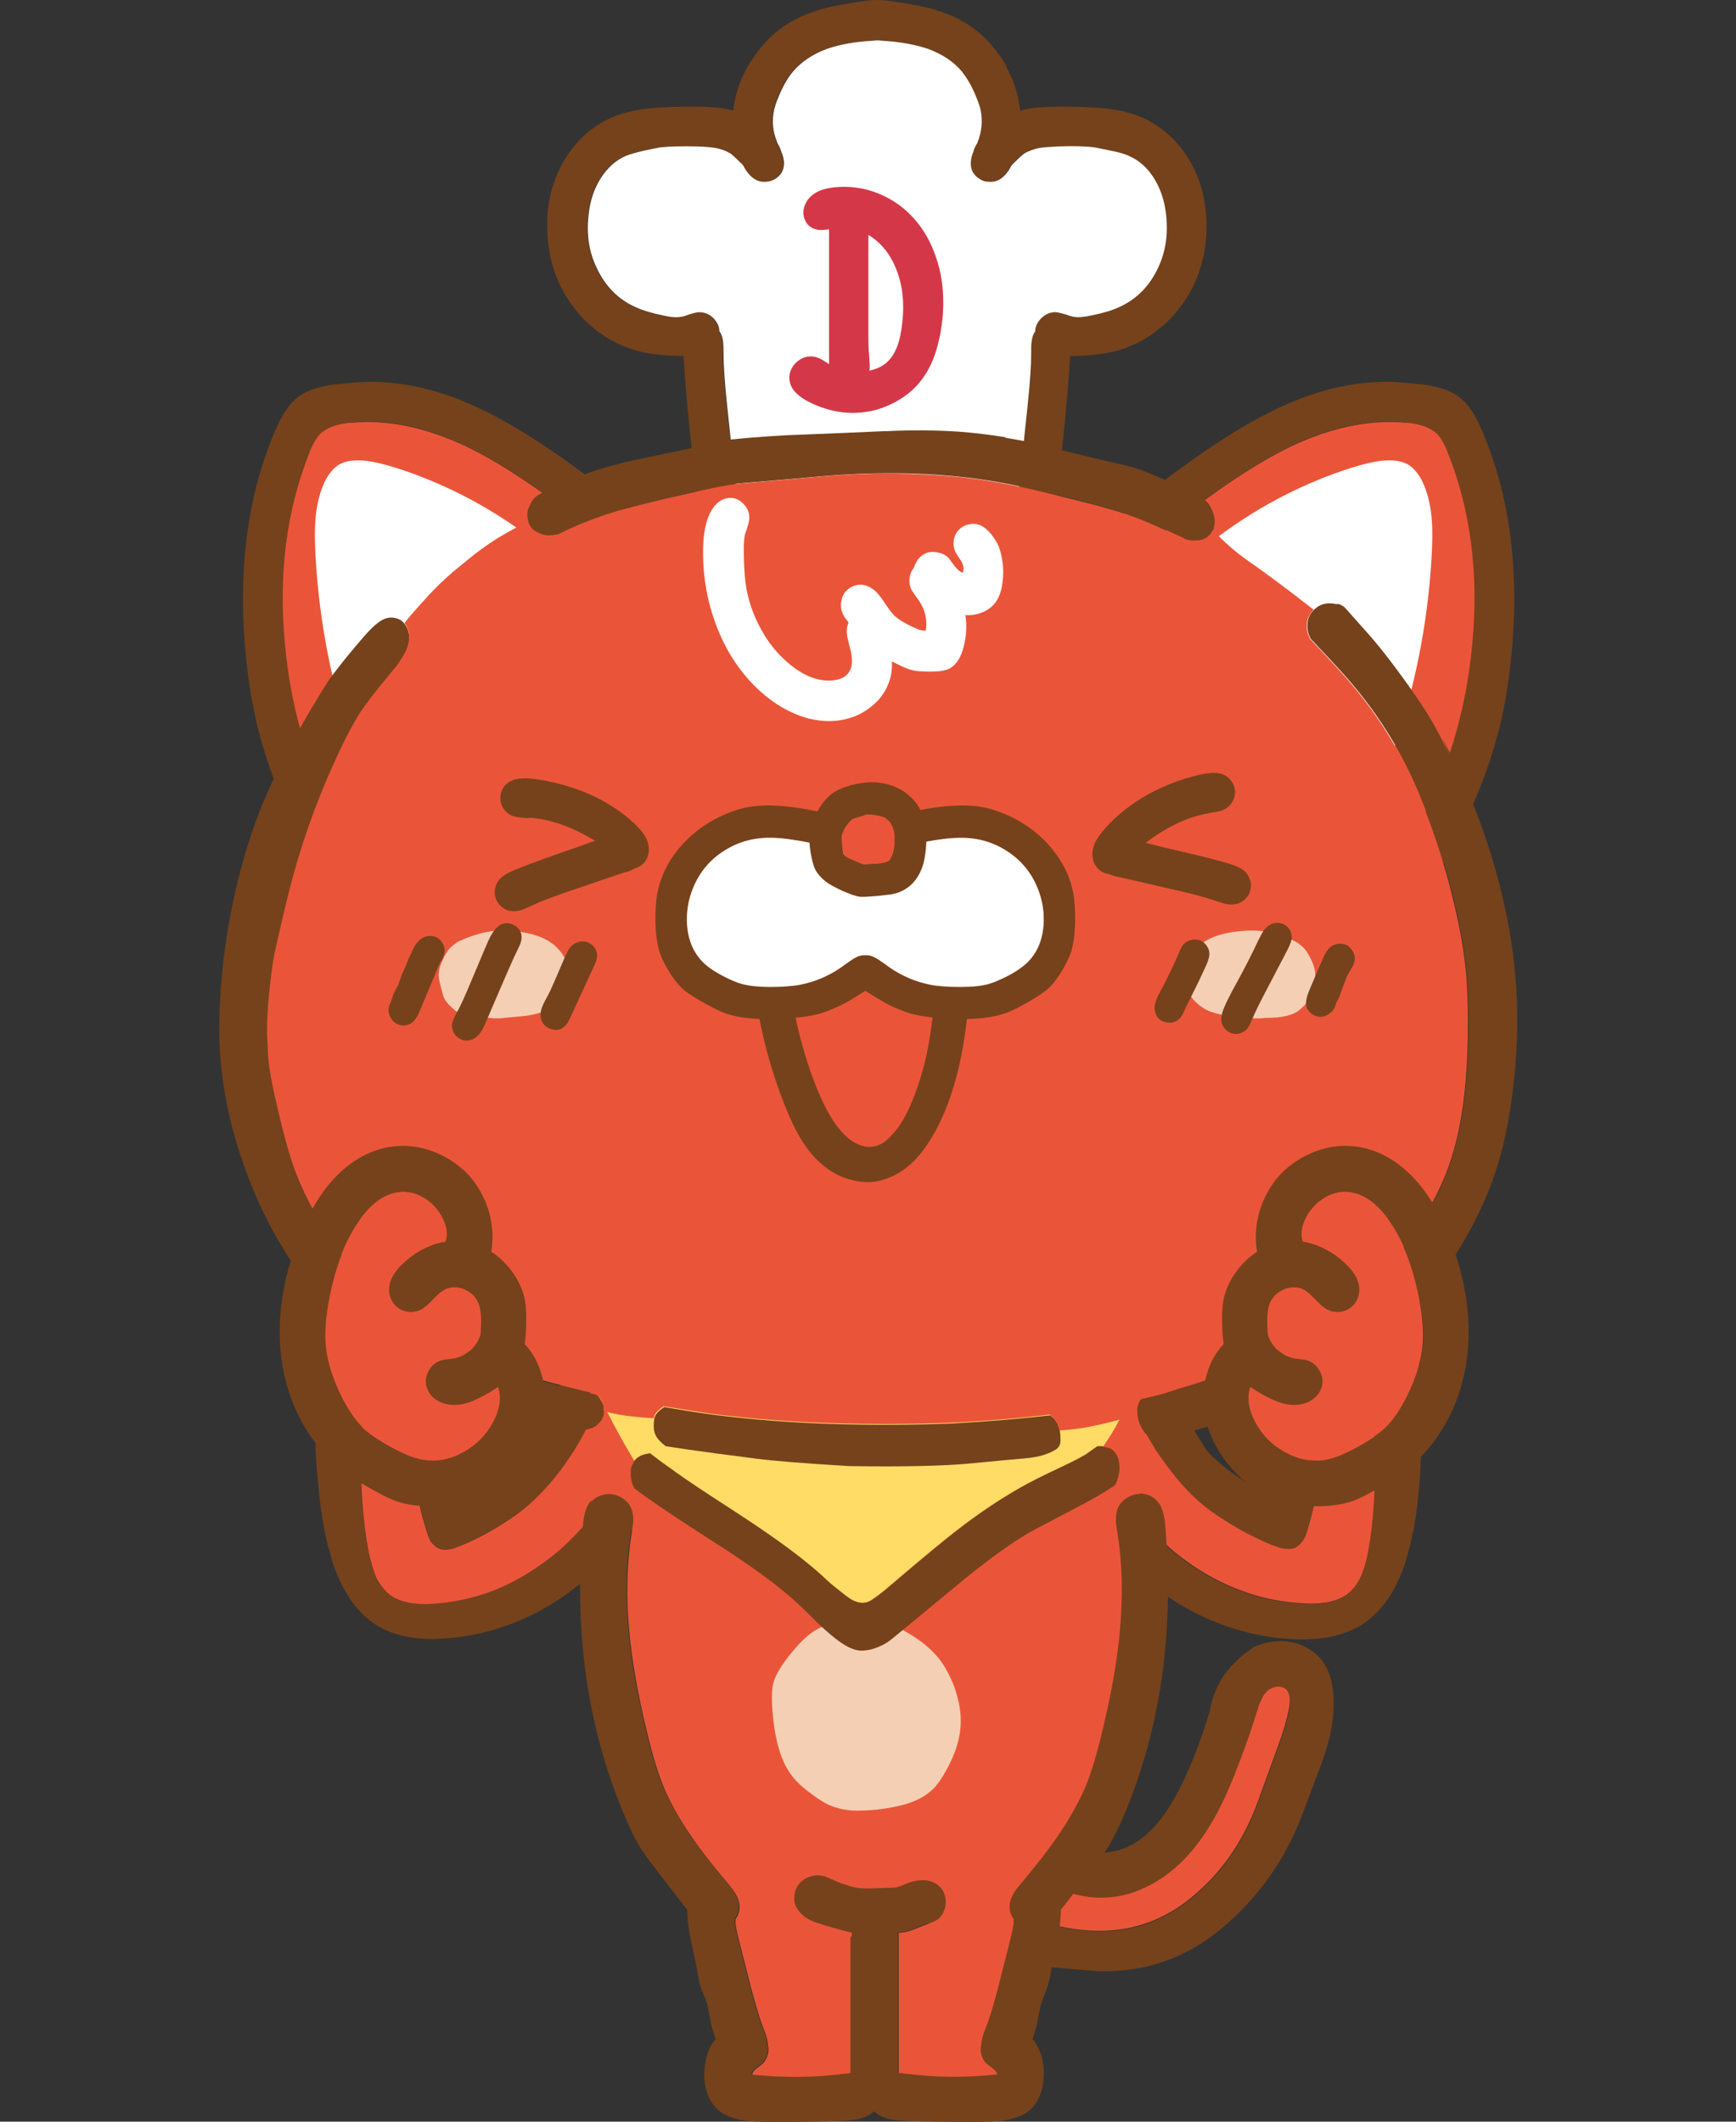 <?xml version="1.0" encoding="UTF-8"?><svg id="_レイヤー_2" xmlns="http://www.w3.org/2000/svg" viewBox="0 0 90 110"><rect x="0" y="0" width="90" height="110" fill="#333333" stroke="none"/><defs><style>.cls-1{fill:none;}.cls-1,.cls-2,.cls-3,.cls-4,.cls-5,.cls-6,.cls-7{stroke-width:0px;}.cls-2{fill:#76421b;}.cls-3{fill:#d43848;}.cls-4{fill:#fff;}.cls-5{fill:#fedc66;}.cls-6{fill:#ea5539;}.cls-7{fill:#f5cfb3;}</style></defs><g id="_レイヤー_1-2"><rect class="cls-1" width="90" height="110"/><g id="_0_Layer6_0_FILL_FL_FL_FL"><path class="cls-2" d="m50.38,93.56c.01.25.13.54.33.86-.17.02-.31,0-.43-.03-.22-.06-.46-.07-.71-.01-.24.06-.46.16-.67.3-.33.23-.63.6-.91,1.13-.36.67-.55,1.32-.55,1.95-.02.75.19,1.38.65,1.89.24.28.63.55,1.15.82.51.26,1.11.51,1.79.75.24.09.56.19.95.31.52.15,1.38.31,2.58.47.81.07,1.62.14,2.43.2,2.39.05,4.49-.68,6.29-2.18,1.84-1.52,3.2-3.39,4.1-5.6.05-.12.1-.25.15-.39l.79-2.1c.29-.72.48-1.32.59-1.79.15-.6.23-1.23.23-1.89-.01-.86-.18-1.53-.5-2.01-.26-.4-.63-.71-1.11-.92-.47-.2-.95-.27-1.45-.22-.38.04-.75.15-1.12.32-.1.08-.21.15-.32.23-.31.23-.59.49-.84.77-.58.66-.94,1.44-1.09,2.33-.54,1.77-1.13,3.23-1.77,4.39-.91,1.65-1.97,2.59-3.18,2.84-.47.1-.97.08-1.48-.04-.48-.11-.94-.31-1.38-.59-.68-.43-1.38-1.13-2.11-2.11-.18-.24-.32-.41-.42-.51-.17-.18-.34-.3-.53-.36-.17-.06-.36-.07-.55-.03-.19.03-.35.11-.5.24-.31.26-.44.59-.41.99m15.03-5.46c.09-.2.2-.35.33-.44.14-.09.27-.15.4-.18.13-.03.27-.01.43.04.3.14.39.51.27,1.11-.12.6-.3,1.21-.53,1.82l-1.06,2.92c-.79,2.2-2.05,3.95-3.76,5.26-1.87,1.4-4.06,1.82-6.58,1.25-.56-.11-1.12-.26-1.68-.47-.18-.06-.37-.12-.58-.19-1.01-.33-1.78-.63-2.28-.91-.26-.17-.41-.31-.47-.43-.09-.17-.09-.38,0-.6.07-.19.19-.37.36-.54.22-.19.45-.42.68-.67.15-.16.34-.39.56-.71.8.9,1.6,1.59,2.41,2.08,1.24.74,2.48,1.06,3.71.94.79-.08,1.55-.34,2.3-.78.69-.4,1.31-.94,1.87-1.6.49-.58.94-1.26,1.36-2.04.33-.62.66-1.37,1-2.25.38-.99.75-2.05,1.11-3.18.01-.04.02-.07.02-.09,0-.02.06-.14.15-.33Z"/><path class="cls-6" d="m65.74,87.65c-.13.09-.24.24-.33.44-.09.2-.14.31-.15.33,0,.02,0,.06-.02.09-.35,1.13-.72,2.19-1.11,3.18-.34.88-.67,1.63-1,2.25-.42.79-.87,1.47-1.36,2.04-.56.66-1.18,1.19-1.87,1.6-.75.44-1.52.71-2.3.78-1.23.12-2.47-.19-3.71-.94-.81-.48-1.61-1.18-2.41-2.08-.23.32-.41.55-.56.71-.23.25-.46.47-.68.67-.17.17-.3.35-.36.54-.09.23-.09.43,0,.6.06.12.21.26.47.43.51.28,1.27.58,2.28.91.21.07.4.13.58.19.56.21,1.12.36,1.68.47,2.52.57,4.71.15,6.58-1.25,1.72-1.31,2.97-3.06,3.76-5.26l1.06-2.92c.23-.62.41-1.23.53-1.82.12-.6.03-.96-.27-1.11-.16-.06-.3-.07-.43-.04-.13.03-.26.09-.4.18Z"/></g><g id="_0_Layer5_0_FILL_FL_FL_FL_FL_FL"><path class="cls-2" d="m66.77,71.55c-.18,0-.34.05-.5.16-.17.1-.31.25-.42.45-.2.37-.26.82-.18,1.37.03.2.14.63.33,1.28.33,1.13.38,2.08.16,2.85-.05,0-.09,0-.14,0-.11-.08-.23-.15-.35-.21-.99-.48-1.92-1.11-2.77-1.89-.21-.19-.38-.4-.52-.64-.67-1.05-1.29-2.17-1.86-3.37-.03-.04-.05-.07-.07-.09-.11-.28-.2-.62-.28-1.01-.12-.49-.2-.85-.24-1.08-.16-.62-.32-1.06-.5-1.32-.14-.22-.31-.36-.49-.45-.08-.04-.15-.07-.21-.07-.13-.05-.25-.05-.38,0-.2.04-.36.15-.48.33-.14.19-.23.41-.26.68,0,.02,0,.05-.01.08,0,.05,0,.11.01.18,0,0,0,.02,0,.04.01.29.09.67.23,1.13.24.78.43,1.36.57,1.74,0,.03.04.12.1.29.04.15.22.64.52,1.49.3.82.85,1.74,1.65,2.77.76.99,1.57,1.77,2.43,2.33.88.59,1.79,1.09,2.74,1.49.16.05.32.11.48.17.32.09.58.09.8.01.16-.08.3-.21.42-.39l.08-.15s.02-.05.04-.07c.01-.05.03-.09.05-.14l.19-.65s0-.01,0-.02c0,0,0-.01.01-.02,0-.02,0-.04.02-.05h0c.13-.52.22-.89.28-1.15.01-.1.03-.19.04-.28l.08-.46c0-.16,0-.31.01-.46.02-.41-.03-.92-.16-1.53-.19-.93-.29-1.46-.3-1.58-.04-.26-.06-.46-.07-.59-.05-.23-.11-.41-.19-.55-.1-.18-.22-.33-.39-.44-.02-.02-.03-.04-.02-.05-.04-.02-.08-.03-.1-.03-.13-.07-.26-.1-.38-.08m6.19-7.39c-.15-1.08-.35-2.02-.58-2.81-.23-.76-.54-1.18-.92-1.26-.04-.02-.08-.03-.13-.03-.02,0-.05,0-.07.01-.04,0-.08,0-.11.01-.25.02-.51.15-.77.39-.38.3-.64.68-.77,1.16-.13.38-.16.78-.09,1.21.04.23.14.57.28,1.03,0,.01.01.03.02.05.21.68.39,1.49.54,2.41.08.51.19,1.32.32,2.43.33,2.77.52,4.84.57,6.19.08,2.07-.03,3.91-.33,5.54-.1.48-.22.89-.36,1.22-.19.42-.45.74-.77.98-.46.31-1.09.46-1.89.45-1.31-.03-2.56-.28-3.75-.75-1.15-.45-2.22-1.07-3.2-1.88-1.81-1.49-3.43-3.65-4.84-6.49-.14-.29-.25-.49-.31-.6-.14-.23-.27-.39-.41-.49-.12-.1-.24-.17-.35-.2-.07-.04-.15-.05-.22-.05-.23-.02-.43.04-.59.2-.15.12-.25.3-.31.54-.04.14-.06.29-.05.45,0,.02-.01.05-.01.07,0,.06,0,.11.02.17.03.29.18.67.44,1.14,1.63,3,3.43,5.3,5.41,6.88,1.07.86,2.23,1.53,3.47,2.01,1.04.4,2.12.66,3.23.78.28.02.56.04.84.05,1.44.04,2.6-.24,3.49-.84.97-.67,1.69-1.76,2.17-3.27.07-.28.15-.57.23-.88.05-.25.11-.5.17-.75.14-.81.24-1.66.31-2.57.06-.89.08-1.82.08-2.78-.01-1.5-.16-3.81-.44-6.93-.13-1.3-.24-2.23-.31-2.78Z"/><path class="cls-6" d="m69.32,65.06c-.13.35-.26.7-.4,1.05-.15.39-.29.77-.42,1.14-.14.39-.27.78-.39,1.18-.14.42-.28.83-.42,1.23-.12.39-.24.78-.35,1.17-.06.27-.13.54-.21.81.03,0,.06.01.1.03,0,.02,0,.03.02.05.16.11.29.25.39.44.08.14.14.32.19.55.01.14.04.34.07.59.01.12.11.65.3,1.58.12.61.17,1.12.16,1.53,0,.14,0,.3-.01.46l-.08.46c-.01.09-.03.18-.04.28-.06.25-.16.63-.28,1.14h0s-.02.04-.02.06c-.01,0-.01.01-.01.02,0,0,0,.01,0,.02l-.19.65s-.04.09-.05.14c-.02.02-.03.05-.04.07l-.08.15c-.12.17-.26.3-.42.39-.22.08-.49.08-.8-.01-.16-.06-.32-.11-.48-.17-.95-.4-1.87-.9-2.74-1.49-.86-.56-1.67-1.33-2.43-2.33-.8-1.03-1.35-1.96-1.65-2.77-.31-.85-.48-1.35-.52-1.49-.07-.17-.1-.27-.1-.29-.14-.38-.33-.96-.57-1.74-.14-.46-.22-.84-.23-1.13-.02,0-.03,0-.04.03-.21.19-.4.42-.55.67-.19.29-.35.58-.5.89-.15.3-.28.62-.41.95-.06.13-.11.28-.15.44-.21.18-.41.37-.59.57-.13.11-.24.23-.34.35.12.03.23.09.35.2.13.1.27.26.41.49.06.11.17.31.31.6,1.41,2.83,3.03,5,4.84,6.49.98.8,2.05,1.43,3.2,1.88,1.19.47,2.44.72,3.75.75.8.01,1.43-.14,1.89-.45.32-.24.58-.56.77-.98.14-.33.26-.74.36-1.22.3-1.62.41-3.47.33-5.54-.05-1.36-.24-3.42-.57-6.19-.14-1.11-.24-1.92-.32-2.43-.15-.92-.33-1.72-.54-2.41-.04.08-.09.18-.13.28-.13.28-.25.57-.36.86Z"/></g><g id="_0_Layer5_1_FILL_FL"><path class="cls-2" d="m34.71,72.52c-.13.03-.25.1-.35.21-.15.11-.28.29-.41.52-.07.11-.18.32-.32.64-1.4,2.9-3,5.1-4.8,6.62-.96.8-2.01,1.44-3.14,1.91-1.16.46-2.36.71-3.63.75-.78,0-1.39-.14-1.82-.45-.31-.24-.57-.56-.76-.96-.13-.33-.26-.73-.36-1.2-.31-1.61-.45-3.44-.41-5.48.03-1.37.18-3.45.44-6.25.12-1.13.22-1.96.29-2.47.13-.94.3-1.76.49-2.47.01-.03.01-.05,0-.06.15-.46.24-.82.28-1.06.06-.44.02-.85-.11-1.23-.15-.48-.41-.86-.79-1.16-.26-.23-.51-.36-.74-.38-.03-.02-.07-.03-.11-.01-.02,0-.04,0-.05.01-.05-.01-.1,0-.15.03-.37.1-.67.53-.88,1.31-.21.82-.38,1.78-.51,2.88-.06.57-.14,1.51-.24,2.84-.21,3.14-.31,5.47-.29,6.97,0,.97.05,1.89.14,2.76.08.9.19,1.75.34,2.54.06.25.11.5.16.74.09.3.17.58.24.86.48,1.48,1.19,2.55,2.12,3.21.86.6,1.98.88,3.36.83.29-.02.57-.04.83-.06,1.07-.12,2.12-.38,3.13-.78,1.21-.47,2.34-1.14,3.39-2,1.98-1.61,3.79-3.95,5.43-7.03.25-.49.4-.88.44-1.19,0-.06.01-.11.02-.15,0-.03-.01-.06-.01-.08,0-.16-.02-.31-.07-.46-.05-.25-.15-.43-.31-.55-.16-.16-.36-.22-.59-.2-.07,0-.15.02-.22.05m-2.64-4.28c-.03-.27-.11-.5-.25-.69-.13-.17-.29-.28-.49-.32-.12-.04-.26-.03-.4.02-.05,0-.12.02-.19.06-.19.1-.35.26-.49.48-.18.28-.35.73-.49,1.37-.05.24-.13.61-.24,1.13-.08.4-.19.75-.3,1.04-.01.02-.02.05-.04.1-.57,1.22-1.17,2.38-1.82,3.46-.14.23-.31.45-.52.65-.83.8-1.73,1.44-2.7,1.92-.11.08-.23.15-.34.22-.04,0-.09,0-.14,0-.23-.76-.19-1.7.13-2.84.18-.67.29-1.11.3-1.31.07-.55.01-1.01-.19-1.39-.1-.18-.23-.33-.41-.43-.16-.12-.32-.17-.49-.16-.13-.01-.25.02-.36.09-.02,0-.05.02-.08.04,0,0-.02.02-.03.04-.16.11-.28.26-.38.45-.07.14-.13.33-.17.57-.02.13-.05.33-.08.6,0,.11-.09.65-.26,1.6-.11.61-.16,1.12-.14,1.52,0,.14.01.3.02.46l.08.47c.02.08.03.18.05.28.05.24.14.61.27,1.12h0s.03.03.03.05c0,.01,0,.02,0,.02.01.01.01.02,0,.02l.2.66s.04.1.06.15c0,.01.01.03.03.06l.07.15c.13.17.26.29.42.36.21.09.48.08.79-.01.15-.05.31-.11.46-.18.92-.4,1.81-.89,2.67-1.49.83-.58,1.63-1.38,2.4-2.39.78-1.06,1.32-2,1.62-2.84.3-.87.47-1.39.5-1.54.06-.17.1-.26.1-.28.15-.4.33-1.01.56-1.82.16-.47.24-.86.24-1.16v-.04c.01-.07.01-.13.01-.18,0-.04-.01-.08-.02-.1Z"/><path class="cls-6" d="m32.69,69.28c-.16-.25-.35-.48-.57-.68,0-.03-.01-.04-.03-.03,0,.3-.08.69-.24,1.16-.23.82-.42,1.42-.56,1.82,0,.02-.04.12-.1.28-.03.16-.2.67-.5,1.54-.3.83-.84,1.78-1.62,2.84-.77,1.01-1.57,1.81-2.4,2.39-.86.6-1.75,1.1-2.67,1.49-.15.06-.3.12-.46.18-.32.09-.58.1-.79.01-.15-.07-.29-.2-.42-.36l-.07-.15s-.03-.05-.03-.06c-.02-.05-.04-.1-.06-.15l-.2-.66s.01-.01,0-.02c0,0,0-.01,0-.02,0-.02,0-.03-.03-.04h0c-.13-.51-.22-.89-.27-1.13-.02-.11-.03-.2-.05-.28l-.08-.47c0-.16-.01-.32-.02-.46-.02-.4.03-.91.14-1.52.17-.95.26-1.48.26-1.6.04-.27.07-.47.08-.6.04-.24.09-.43.17-.57.09-.19.22-.34.38-.45.01-.02.02-.03.03-.04.03-.02.06-.04.08-.04-.08-.28-.15-.56-.22-.83-.11-.39-.23-.77-.35-1.16-.14-.41-.28-.82-.43-1.23-.12-.4-.26-.8-.4-1.19-.13-.38-.28-.77-.43-1.16-.13-.35-.26-.71-.4-1.06-.12-.29-.24-.58-.36-.87-.05-.1-.09-.19-.13-.27-.19.71-.36,1.53-.49,2.47-.07.51-.17,1.34-.29,2.47-.26,2.79-.41,4.87-.44,6.25-.04,2.05.1,3.88.41,5.48.11.47.23.87.36,1.2.2.4.45.72.76.96.44.3,1.05.45,1.82.45,1.26-.04,2.47-.29,3.63-.75,1.13-.47,2.17-1.11,3.14-1.91,1.79-1.52,3.39-3.72,4.8-6.62.14-.31.25-.52.32-.64.13-.23.26-.41.41-.52.11-.11.23-.18.35-.21-.11-.12-.23-.24-.36-.36-.19-.2-.38-.39-.58-.57-.04-.15-.09-.3-.15-.45-.12-.33-.26-.65-.41-.97-.16-.31-.34-.6-.52-.89Z"/></g><g id="_0_Layer4_0_FILL_FL_FL_FL_FL"><path class="cls-2" d="m57.81,78.82c0,.11.04.34.09.69.25,1.57.29,3.28.11,5.12-.14,1.49-.44,3.19-.9,5.09-.29,1.23-.59,2.22-.91,2.98-.35.81-.83,1.66-1.44,2.53-.44.65-1.04,1.42-1.79,2.31-.22.25-.36.45-.45.59-.14.24-.21.46-.22.68-.01.24.06.46.21.66v.19c-.01.19-.07.46-.16.82l-.63,2.49c-.22.82-.41,1.48-.59,1.98-.14.34-.22.58-.25.72-.03.11-.05.22-.05.32-.04.15-.04.3,0,.47.06.24.17.43.35.57.06.05.16.12.29.22.1.09.16.18.17.28-1.63.17-3.24.16-4.81-.05-.1-.01-.19-.02-.28-.02v-7.27c.24-.03.44-.07.6-.11.05-.01.31-.11.77-.3.35-.13.57-.23.66-.29.15-.11.25-.26.32-.44.08-.17.11-.34.09-.53-.02-.35-.16-.62-.41-.81-.2-.16-.46-.24-.76-.25-.28,0-.56.05-.83.16-.29.13-.49.2-.59.22l-1.41.05c-.22,0-.39,0-.49-.02-.19-.01-.4-.07-.65-.16-.22-.07-.44-.15-.67-.25-.31-.13-.48-.2-.51-.21-.24-.06-.47-.06-.71.02-.24.08-.44.21-.58.39-.15.18-.23.39-.24.64-.02.24.03.45.16.65.14.24.37.43.69.59.18.08.48.18.89.3.53.17.94.28,1.24.33v.21h-.07v7.08c-.09,0-.18.02-.27.03-1.58.21-3.18.23-4.82.05,0-.1.06-.19.17-.28.14-.1.24-.17.29-.22.18-.14.3-.33.35-.57.04-.17.04-.32,0-.47,0-.1-.02-.21-.05-.32-.03-.14-.11-.38-.25-.72-.18-.5-.38-1.16-.59-1.98l-.63-2.49c-.09-.36-.14-.64-.16-.82v-.19c.15-.2.22-.42.21-.66,0-.22-.08-.44-.22-.68-.08-.15-.23-.34-.45-.59-.75-.9-1.35-1.67-1.79-2.31-.6-.88-1.08-1.72-1.44-2.53-.32-.76-.62-1.75-.91-2.98-.46-1.9-.76-3.59-.9-5.09-.17-1.84-.14-3.55.11-5.12.06-.35.09-.58.09-.69,0-.26-.03-.48-.11-.66-.08-.19-.21-.35-.4-.48-.18-.13-.38-.21-.58-.24-.21-.03-.42,0-.63.08-.18.07-.34.18-.46.31-.01.02-.03.04-.04.06-.19.24-.31.65-.35,1.21-.24,2.69-.19,5.3.17,7.84.39,2.69,1.11,5.21,2.15,7.56.23.51.43.92.62,1.22.17.28.47.7.9,1.26l1.44,1.86c.04.06.08.11.13.16,0,.4.05.87.15,1.41.07.33.17.81.31,1.46.03.14.07.35.11.63.05.24.1.45.17.62.19.48.29.73.29.76l.17.84c.04.25.12.55.24.89,0,.03.02.06.03.09-.3.35-.49.83-.56,1.42-.06.53-.02.98.11,1.35.16.48.43.84.81,1.08.27.17.64.3,1.11.38.33.05.83.07,1.5.07,1.72,0,2.92-.02,3.59-.05.38-.02.68-.06.91-.11.31-.08.55-.21.74-.39.19.18.43.31.74.39.23.06.53.09.91.11.67.03,1.86.05,3.59.05.67,0,1.17-.02,1.5-.07.47-.08.84-.2,1.12-.38.38-.24.64-.6.8-1.08.13-.37.17-.82.13-1.35-.08-.59-.27-1.06-.57-1.42.01-.03.02-.07.03-.09.12-.34.2-.64.24-.89l.17-.84s.1-.28.29-.76c.06-.17.12-.37.17-.62.05-.28.09-.49.11-.63.14-.65.24-1.13.31-1.46.1-.54.15-1,.15-1.41.04-.05.08-.1.13-.16l1.44-1.86c.42-.56.72-.98.9-1.26.18-.3.39-.71.63-1.22,1.04-2.35,1.75-4.87,2.14-7.56.35-2.54.41-5.15.17-7.84-.04-.56-.16-.97-.35-1.21-.13-.17-.29-.29-.5-.38-.16-.06-.33-.1-.49-.09-.04,0-.09,0-.14.01-.21.03-.4.11-.58.24-.19.13-.32.29-.4.48-.08.18-.12.4-.11.66Z"/><path class="cls-6" d="m56.68,64c-.16-.33-.33-.69-.51-1.06-.3-.62-.74-1.09-1.32-1.41-.15-.08-.3-.18-.45-.28-.6-.4-1.24-.76-1.9-1.06-.21-.1-.42-.17-.64-.22-.55-.12-1.1-.22-1.66-.3-.19-.03-.38-.07-.56-.11-1.06-.3-2.14-.55-3.23-.76-.24-.04-.48-.07-.72-.08-.47-.03-.95-.05-1.42-.07-.45-.03-.88.04-1.29.2-.44.17-.89.36-1.32.55-.7.31-1.37.67-2.01,1.07-.76.48-1.56.75-2.39.8-.16.01-.31.05-.44.11-.37.18-.74.31-1.12.4-.12.03-.23.08-.34.14-.26.13-.54.25-.83.35-.04.02-.09.05-.14.08-.6.43-1.13.91-1.56,1.43-.1.13-.19.26-.27.4s-.16.26-.26.38c-.15.17-.25.34-.32.52-.13.33-.29.65-.47.95-.22.35-.35.72-.4,1.11-.05.31-.13.63-.25.95-.06.15-.09.31-.1.47-.15,1.49-.2,2.99-.14,4.48-.01,1.49-.02,2.96-.02,4.39.03.15.04.3.05.43.12-.13.27-.24.46-.31.21-.08.42-.11.63-.08.21.03.4.11.58.24.19.13.32.29.4.48.08.18.12.4.11.66,0,.11-.04.34-.09.69-.25,1.57-.29,3.28-.11,5.12.14,1.49.44,3.19.9,5.09.29,1.23.59,2.22.91,2.98.35.81.83,1.66,1.44,2.53.44.65,1.04,1.42,1.79,2.31.22.25.36.45.45.59.14.24.21.46.22.68.01.24-.06.46-.21.66v.19c.01.19.07.46.16.82l.63,2.49c.22.82.41,1.48.59,1.98.14.34.22.58.25.72.03.11.05.22.05.32.04.15.04.3,0,.47-.06.24-.17.43-.35.57-.06.05-.15.12-.29.22-.1.09-.16.18-.17.28,1.63.17,3.24.16,4.82-.05.09-.01.18-.02.27-.03v-7.08h.07v-.21c-.3-.06-.71-.17-1.24-.33-.41-.12-.71-.22-.89-.3-.32-.16-.55-.36-.69-.59-.13-.19-.18-.41-.16-.65.01-.24.09-.46.24-.64.15-.18.34-.31.58-.39.24-.08.47-.08.71-.02.03,0,.21.08.51.21.22.1.44.18.67.25.24.09.46.14.65.16.1.01.27.02.49.02l1.41-.05c.1-.02.3-.09.59-.22.28-.11.56-.16.83-.16.31,0,.56.09.76.25.25.19.39.47.41.81.01.19-.02.36-.09.53-.07.18-.18.33-.32.44-.08.06-.3.16-.66.29-.47.19-.72.29-.77.3-.16.05-.36.09-.6.11v7.27c.09,0,.18,0,.28.02,1.57.21,3.17.23,4.81.05,0-.1-.06-.19-.17-.28-.13-.1-.23-.17-.29-.22-.18-.14-.3-.33-.35-.57-.04-.17-.04-.32,0-.47,0-.1.02-.21.05-.32.03-.14.11-.38.25-.72.18-.5.38-1.16.59-1.98l.63-2.49c.09-.36.14-.64.16-.82v-.19c-.15-.2-.22-.42-.21-.66,0-.22.08-.44.22-.68.08-.15.23-.34.45-.59.75-.9,1.35-1.67,1.79-2.31.6-.88,1.08-1.72,1.44-2.53.32-.76.62-1.75.91-2.98.46-1.9.76-3.59.9-5.09.17-1.84.14-3.55-.11-5.12-.06-.35-.09-.58-.09-.69,0-.26.03-.48.11-.66.08-.19.21-.35.4-.48.18-.13.38-.21.58-.24.05,0,.09,0,.14-.01.11-1.05.12-2.11.05-3.18,0-.08-.01-.17-.03-.25-.15-.63-.2-1.3-.16-2.01.03-.43-.02-.79-.15-1.06-.02-.04-.03-.09-.04-.14-.03-.31-.06-.63-.07-.94-.02-.44-.13-.81-.32-1.08-.05-.07-.07-.15-.07-.23.02-.47-.05-.86-.21-1.17-.1-.01-.16-.06-.18-.15-.06-.11-.09-.23-.1-.35-.03-.51-.16-1-.36-1.45-.06-.14-.13-.28-.21-.42-.18-.34-.35-.67-.5-1Z"/></g><g id="_0_Layer3_0_FILL_FL_FL_FL"><path class="cls-7" d="m42.93,84.24c-.35.09-.71.28-1.05.56-.24.2-.52.49-.84.88-.52.63-.84,1.16-.95,1.58-.08.33-.1.82-.04,1.46.06.77.17,1.41.32,1.91.19.69.49,1.25.89,1.68.2.22.47.45.81.7.39.29.71.49.96.59.35.15.75.24,1.2.27.32.01.73,0,1.23-.05.65-.08,1.17-.18,1.58-.31.56-.18,1.01-.44,1.35-.77.23-.24.44-.55.65-.93.51-.9.77-1.76.77-2.6,0-.6-.14-1.24-.4-1.92-.2-.48-.42-.88-.65-1.19-.4-.54-.99-1.04-1.76-1.48-.49-.28-.91-.44-1.24-.49-.19-.03-.43-.03-.7-.02-.31.02-.54.03-.69.04-.32,0-.56.01-.72.01-.29,0-.52.03-.72.07Z"/></g><g id="_0_Layer2_0_FILL_FL_FL_FL_FL"><path class="cls-2" d="m57.21,74.99c-.05-.01-.11-.02-.17-.02-.05,0-.09,0-.14.01-.11.08-.22.15-.33.23-.08.06-.16.11-.25.18-.3.18-.67.37-1.09.57-.62.29-1.08.51-1.39.67-1.28.63-2.62,1.49-4.04,2.57-.76.58-1.98,1.59-3.68,3.04-.35.3-.65.54-.92.71-.38.25-.82.18-1.31-.21-.49-.38-.83-.66-1-.82-.71-.66-1.54-1.33-2.51-2.02-.62-.45-1.51-1.05-2.67-1.8-1.21-.79-2.1-1.38-2.68-1.79-.08-.06-.16-.12-.24-.18-.38-.26-.73-.52-1.06-.78-.02,0-.04,0-.06,0-.06,0-.1.02-.15.03-.25.05-.46.17-.62.35-.04.06-.07.11-.1.18,0,0,0,.01-.01.02-.06.11-.09.22-.09.33-.02.33.04.64.19.91.87.65,2.24,1.58,4.11,2.77,1.99,1.27,3.48,2.36,4.47,3.3.22.21.54.52.97.95.39.37.73.66,1.03.88.46.34.86.51,1.2.51.06,0,.16-.01.31-.03.15-.02.34-.07.57-.17.23-.09.46-.22.69-.41.23-.19,1.43-1.17,3.59-2.96,1.35-1.11,2.52-1.96,3.52-2.55.05-.03,1.01-.54,2.9-1.53.58-.31,1.1-.62,1.55-.92.05-.08.09-.16.11-.25.07-.18.11-.38.13-.58,0-.16-.01-.33-.05-.5-.01-.03-.02-.07-.02-.1-.05-.11-.11-.21-.18-.3-.08-.1-.18-.17-.3-.21-.09-.03-.19-.05-.28-.05Z"/><path class="cls-5" d="m50.04,65.4c-.24-.02-1.22-.12-2.93-.3l-2.45-.22c-1.69-.13-2.68-.19-2.97-.21-.67-.03-1.43-.05-2.27-.05-1.31,0-2.83.04-4.57.11l-5.28.22v.31c.02.31.05.61.09.92,0,.06,0,.11.01.18,0,.03.02.06.02.09-.11.32-.15.65-.13,1,.03.3.05.59.07.89.05.76.22,1.49.52,2.19.17.41.36.81.56,1.2.37.71.74,1.42,1.11,2.13.34.63.69,1.26,1.06,1.87.16-.19.36-.31.62-.35.04-.01.09-.02.15-.03.02,0,.04,0,.06,0,.33.26.68.52,1.06.78.08.06.16.11.24.18.58.41,1.47,1.01,2.68,1.79,1.16.75,2.05,1.35,2.67,1.8.97.69,1.81,1.36,2.51,2.02.17.17.51.44,1,.82.5.39.93.46,1.31.21.26-.17.57-.41.92-.71,1.7-1.45,2.92-2.47,3.68-3.04,1.41-1.08,2.76-1.93,4.04-2.57.31-.15.77-.38,1.39-.67.43-.2.79-.39,1.09-.57.09-.06.17-.12.25-.18.11-.08.22-.15.33-.23.05,0,.09-.01.14-.01.06,0,.11,0,.17.02.06-.08.11-.15.16-.23.33-.48.62-.99.86-1.52.22-.49.41-1,.58-1.51.24-.72.4-1.45.48-2.21.04-.39.06-.79.06-1.19,0-.17,0-.34-.02-.51.32.03.8-.62,1.44-1.93-1.34-.19-3.12-.31-5.35-.33-2.65-.03-4.44-.08-5.37-.16Z"/></g><g id="_0_Layer5_0_FILL"><path class="cls-2" d="m52.19,3.44c-.22-.37-.45-.7-.7-1-.33-.4-.68-.73-1.05-.99-.57-.42-1.28-.75-2.12-.99-.59-.16-1.37-.3-2.35-.43-.09-.01-.18-.02-.26-.02-.07,0-.15-.01-.23-.01-.15,0-.31.01-.49.03-.97.13-1.76.27-2.35.43-.84.24-1.55.57-2.12.99-.37.26-.72.59-1.05.99-.25.3-.48.63-.7,1-.42.72-.67,1.49-.75,2.3-.24-.07-.5-.12-.78-.15-.29-.03-.73-.06-1.31-.06-.96,0-1.69.03-2.19.08-.81.08-1.5.25-2.09.51-1.06.49-1.89,1.27-2.49,2.35-.54.98-.81,2.08-.79,3.3.01,1.48.41,2.79,1.2,3.93.4.59.89,1.09,1.46,1.51.59.44,1.22.75,1.9.95.56.16,1.25.26,2.08.29.15.01.29.01.43,0,.07,1.28.22,3.02.46,5.23.27,2.5.44,4.25.52,5.23.02.29.05.51.08.66.06.24.16.43.29.57.01.02.03.04.06.05,0,.02,0,.03.01.05v.1s.01.04.02.06c0,.01.01.03.02.05v.05s.02.03.03.04c0,.02.01.05.02.06.01.02.03.03.04.05,0,.02.02.04.03.05.01.02.03.04.04.06.01.01.02.03.03.05.02.02.04.04.06.05.01.02.03.04.05.05.02.02.05.03.07.05.03.02.06.03.09.05.03.02.07.04.1.05.05.01.09.03.14.04.02,0,.05.01.07.02.06,0,.12.01.18.01h15.22c.06,0,.11,0,.18-.01.03,0,.05-.01.07-.02.04-.01.09-.03.14-.04.03-.01.07-.03.1-.05.03-.02.07-.03.09-.05.03-.02.05-.03.07-.05.02-.02.04-.03.05-.05.02-.01.04-.03.06-.05,0-.02.02-.04.03-.05.01-.02.03-.04.04-.06.01-.01.02-.03.03-.05.01-.02.03-.03.04-.05,0-.02.01-.04.02-.06,0,0,.02-.02.03-.04v-.05s.01-.04.02-.05c0-.02.01-.04.02-.06v-.1s.01-.03.01-.05c.02-.02.04-.03.06-.05.13-.14.23-.33.29-.57.03-.15.06-.37.08-.66.08-.99.25-2.73.52-5.23.24-2.21.39-3.95.46-5.22.13,0,.27,0,.43-.01.83-.03,1.52-.13,2.08-.29.67-.2,1.31-.51,1.9-.95.57-.42,1.06-.93,1.46-1.51.79-1.14,1.19-2.46,1.2-3.93.01-1.21-.25-2.31-.79-3.3-.6-1.07-1.44-1.86-2.49-2.35-.58-.26-1.28-.43-2.09-.51-.5-.05-1.23-.08-2.19-.08-.58,0-1.02.03-1.31.06-.29.03-.55.08-.79.15-.08-.81-.33-1.58-.74-2.3m-4.12-.92c.78.28,1.39.69,1.84,1.24.26.32.49.73.7,1.24.13.31.21.55.24.71.12.56.07,1.11-.16,1.67,0,.01-.01.03-.02.06-.01.01-.02.03-.03.04-.08.13-.14.27-.17.4,0,.02-.02.05-.03.07-.08.23-.12.43-.1.59.02.32.17.56.46.74.13.08.28.13.44.14.16.02.31,0,.45-.05.29-.12.55-.39.77-.81l.04-.04c.29-.29.49-.47.59-.55.23-.14.51-.25.86-.31.22-.03.52-.06.93-.07.8-.02,1.43,0,1.88.05l.79.16c.44.1.76.19.96.27.56.24,1.01.65,1.37,1.24.31.52.51,1.11.58,1.78.13,1.03-.01,1.96-.41,2.79-.44.95-1.11,1.63-1.99,2.03-.36.17-.84.32-1.44.44-.42.1-.74.12-.98.07-.09-.01-.23-.06-.42-.13-.18-.05-.32-.09-.42-.1-.31-.02-.58.08-.81.31-.2.21-.31.43-.31.67,0,.01-.01.02-.02.03-.09.15-.15.33-.17.54-.01.12-.02.31-.02.58,0,.62-.06,1.54-.19,2.75l-.81,7.66c-.01.16-.02.3-.03.42-2.21,0-4.42,0-6.62.01-.22,0-.43,0-.65,0-2.21,0-4.42,0-6.63-.01,0-.12,0-.26-.02-.42l-.81-7.66c-.13-1.22-.19-2.13-.19-2.75,0-.27,0-.47-.02-.58-.02-.22-.08-.4-.17-.54-.01,0-.02-.02-.03-.03,0-.24-.11-.47-.3-.67-.24-.23-.51-.34-.81-.31-.1.02-.24.05-.42.1-.19.07-.33.11-.42.13-.24.05-.56.02-.98-.07-.6-.12-1.08-.27-1.44-.44-.88-.41-1.55-1.08-1.99-2.03-.4-.84-.53-1.77-.41-2.79.08-.67.27-1.26.58-1.78.35-.59.81-1,1.37-1.24.19-.09.51-.18.96-.27l.79-.16c.45-.06,1.08-.08,1.88-.05.4.02.71.04.93.07.34.06.63.17.86.31.1.08.3.26.59.55,0,.01.02.03.04.04.22.43.47.7.77.81.14.05.29.07.45.05.16,0,.31-.05.44-.14.29-.18.44-.42.46-.74.01-.17-.02-.37-.1-.59-.01-.02-.02-.05-.03-.07-.03-.13-.09-.26-.17-.4-.01-.02-.02-.04-.03-.05,0-.02-.01-.04-.02-.05-.22-.55-.27-1.11-.16-1.67.03-.16.11-.39.24-.71.21-.51.44-.92.7-1.24.44-.55,1.06-.96,1.84-1.24.65-.21,1.39-.35,2.22-.4.15-.01.27-.02.36-.03.09.01.21.02.36.03.83.05,1.57.18,2.22.4Z"/><path class="cls-4" d="m49.91,3.76c-.44-.55-1.06-.96-1.84-1.24-.65-.21-1.39-.35-2.22-.4-.15-.01-.27-.02-.36-.03-.1.01-.22.02-.36.03-.83.05-1.57.18-2.22.4-.78.28-1.39.69-1.84,1.24-.26.32-.49.73-.7,1.24-.13.31-.21.55-.24.71-.12.56-.07,1.11.16,1.67,0,.01.01.03.02.05,0,.01.02.03.03.05.08.14.13.27.17.4,0,.03.02.05.03.07.08.23.12.43.1.59-.02.32-.17.56-.46.74-.13.08-.28.13-.44.14-.16.02-.31,0-.45-.05-.3-.12-.56-.39-.77-.81-.02-.01-.03-.03-.04-.04-.29-.29-.49-.47-.59-.55-.23-.14-.51-.25-.86-.31-.22-.03-.52-.06-.93-.07-.8-.02-1.43,0-1.88.05l-.79.16c-.44.1-.76.19-.96.27-.56.24-1.01.65-1.37,1.24-.31.52-.51,1.11-.58,1.78-.13,1.03.01,1.96.41,2.79.44.95,1.11,1.63,1.99,2.03.36.17.84.32,1.44.44.42.1.74.12.98.07.09-.01.23-.06.42-.13.18-.05.32-.09.42-.1.31-.02.58.08.81.31.19.2.3.42.3.67,0,.01.02.02.03.03.09.15.15.33.17.54.01.12.02.31.02.58,0,.62.06,1.54.19,2.75l.81,7.66c.01.16.02.3.02.42,2.21,0,4.42,0,6.63.01.22,0,.43,0,.65,0,2.2,0,4.41,0,6.62-.01,0-.12.02-.26.03-.42l.81-7.66c.13-1.22.19-2.13.19-2.75,0-.27,0-.47.02-.58.02-.22.08-.4.17-.54,0,0,.01-.02.02-.03,0-.24.11-.46.31-.67.24-.23.51-.34.81-.31.1.02.24.05.42.1.19.07.33.11.42.13.24.05.56.02.98-.07.6-.12,1.08-.27,1.44-.44.88-.41,1.55-1.08,1.99-2.03.4-.84.53-1.77.41-2.79-.08-.67-.27-1.26-.58-1.78-.35-.59-.81-1-1.37-1.24-.19-.09-.51-.18-.96-.27l-.79-.16c-.45-.06-1.08-.08-1.88-.05-.4.02-.71.04-.93.07-.34.06-.63.17-.86.31-.1.08-.3.26-.59.55l-.04.04c-.22.43-.48.7-.77.81-.14.05-.29.07-.45.05-.16,0-.31-.05-.44-.14-.29-.18-.44-.42-.46-.74-.01-.17.02-.37.1-.59.01-.02.02-.05.03-.07.03-.13.08-.26.17-.4,0-.01.02-.03.03-.04,0-.03.01-.05.02-.06.22-.55.27-1.11.16-1.67-.03-.16-.11-.39-.24-.71-.21-.51-.44-.92-.7-1.24Z"/></g><g id="_0_Layer5_1_FILL"><path class="cls-3" d="m48.7,17.55c.14-.67.21-1.31.2-1.93,0-.81-.13-1.58-.38-2.3-.26-.76-.63-1.42-1.12-1.97-.51-.58-1.12-1.01-1.84-1.31-.74-.3-1.5-.41-2.28-.33-.69.06-1.17.3-1.44.7-.19.31-.24.61-.14.91.1.31.31.5.63.58.16.04.38.03.65-.01v6.99s-.09-.06-.15-.1c-.28-.19-.52-.29-.74-.3-.33-.02-.62.11-.88.38-.24.28-.33.58-.27.91.06.37.34.7.87,1,1.04.56,2.1.75,3.19.57.58-.1,1.12-.31,1.63-.62.53-.32.96-.73,1.28-1.21.35-.51.62-1.16.78-1.95m-2.15-3.4c.3.86.36,1.84.19,2.93-.13.88-.43,1.49-.91,1.82-.2.14-.45.24-.75.31,0-.01,0-.02.01-.03.02-.11.01-.36-.02-.75-.03-.23-.04-.59-.04-1.08v-5.18c.71.43,1.21,1.09,1.52,1.98Z"/></g><g id="_0_Layer4_0_FILL"><path class="cls-2" d="m73.64,19.93c-.61-.08-1.13-.12-1.54-.13-1.88-.04-3.82.41-5.83,1.36-1.44.67-3.15,1.72-5.13,3.17-.68.49-1.25.92-1.7,1.29-2.93,2.39-5.22,5.27-6.87,8.63-.3.6-.48,1.1-.53,1.5-.07.47-.02.98.14,1.53.12.4.32.89.6,1.45,1.4,2.71,3.27,5.05,5.61,7.02.46.39.88.69,1.25.91.26.15.78.37,1.54.68.63.26,1.56.68,2.79,1.26,1.23.58,2.16.99,2.78,1.25.74.3,1.36.48,1.84.53.53.06,1.05,0,1.56-.16.52-.17.98-.42,1.39-.76.34-.29.74-.75,1.19-1.41,2.75-3.9,4.49-7.66,5.22-11.28.14-.67.26-1.46.36-2.35.51-4.61.01-8.66-1.5-12.15-.34-.79-.72-1.35-1.14-1.67-.26-.2-.58-.36-.96-.47-.26-.08-.63-.16-1.08-.22m-6.26,3.01c1.94-.85,3.79-1.19,5.55-1.02.72.07,1.24.26,1.56.57.22.22.41.55.57.99,1.19,2.98,1.61,6.28,1.27,9.9-.28,3.09-1.08,5.99-2.41,8.7-.68,1.38-1.65,2.99-2.92,4.81-.27.38-.51.67-.71.87-.3.29-.61.46-.93.53-.25.05-.53.04-.84-.03-.22-.05-.49-.14-.82-.28-.82-.33-1.94-.82-3.35-1.46l-1.95-.88c-.94-.43-1.61-.78-2.02-1.03-.54-.35-1.09-.81-1.68-1.37-1.22-1.17-2.29-2.49-3.22-3.96-.43-.7-.78-1.35-1.04-1.97-.24-.58-.33-1.06-.27-1.42.03-.2.13-.47.29-.79,1.37-2.77,3.22-5.19,5.56-7.24.61-.54,1.44-1.19,2.49-1.96,1.88-1.37,3.5-2.35,4.87-2.95Z"/><path class="cls-6" d="m72.93,21.92c-1.76-.17-3.61.17-5.55,1.02-1.37.6-2.99,1.58-4.87,2.95-1.05.77-1.88,1.43-2.49,1.96-2.34,2.05-4.19,4.46-5.56,7.24-.17.33-.26.59-.29.79-.06.36.03.83.27,1.42.26.62.61,1.28,1.04,1.97.93,1.47,2.01,2.79,3.22,3.96.58.56,1.14,1.01,1.68,1.37.41.26,1.08.6,2.02,1.03l1.95.88c1.41.64,2.53,1.13,3.35,1.46.33.14.61.23.82.28.31.07.59.08.84.03.32-.07.63-.25.93-.53.2-.19.44-.48.71-.87,1.27-1.82,2.24-3.42,2.92-4.81,1.33-2.7,2.13-5.6,2.41-8.7.34-3.61-.08-6.91-1.27-9.9-.17-.44-.36-.78-.57-.99-.33-.31-.85-.5-1.56-.57Z"/></g><g id="_0_Layer4_1_FILL"><path class="cls-2" d="m17.46,19.93c.61-.08,1.13-.12,1.54-.13,1.88-.04,3.82.41,5.83,1.36,1.44.67,3.15,1.72,5.13,3.17.68.49,1.25.92,1.7,1.29,2.93,2.39,5.22,5.27,6.87,8.63.3.6.48,1.1.53,1.5.07.47.02.98-.14,1.53-.12.4-.32.89-.6,1.45-1.4,2.71-3.27,5.05-5.61,7.02-.46.39-.88.69-1.25.91-.26.15-.78.37-1.54.68-.63.26-1.56.68-2.79,1.26-1.23.58-2.16.99-2.78,1.25-.74.3-1.36.48-1.84.53-.53.06-1.05,0-1.56-.16-.52-.17-.98-.42-1.39-.76-.34-.29-.74-.75-1.19-1.41-2.75-3.9-4.49-7.66-5.22-11.28-.14-.67-.26-1.46-.36-2.35-.51-4.61-.01-8.66,1.5-12.15.34-.79.72-1.35,1.14-1.67.26-.2.58-.36.96-.47.26-.08.63-.16,1.08-.22m6.26,3.01c-1.94-.85-3.79-1.19-5.55-1.02-.72.07-1.24.26-1.56.57-.22.22-.41.55-.57.99-1.19,2.98-1.61,6.28-1.27,9.9.28,3.09,1.08,5.99,2.41,8.7.68,1.38,1.65,2.99,2.92,4.81.27.38.51.67.71.87.3.29.61.46.93.53.25.05.53.04.84-.03.22-.05.49-.14.82-.28.82-.33,1.94-.82,3.35-1.46l1.95-.88c.94-.43,1.61-.78,2.02-1.03.54-.35,1.09-.81,1.68-1.37,1.22-1.17,2.29-2.49,3.22-3.96.43-.7.78-1.35,1.04-1.97.24-.58.33-1.06.27-1.42-.03-.2-.13-.47-.29-.79-1.37-2.77-3.22-5.19-5.56-7.24-.61-.54-1.44-1.19-2.49-1.96-1.88-1.37-3.5-2.35-4.87-2.95Z"/><path class="cls-6" d="m18.17,21.92c1.76-.17,3.61.17,5.55,1.02,1.37.6,2.99,1.58,4.87,2.95,1.05.77,1.88,1.43,2.49,1.96,2.34,2.05,4.19,4.46,5.56,7.24.17.33.26.59.29.79.06.36-.03.83-.27,1.42-.26.62-.61,1.28-1.04,1.97-.93,1.47-2.01,2.79-3.22,3.96-.58.56-1.14,1.01-1.68,1.37-.41.26-1.08.6-2.02,1.03l-1.95.88c-1.41.64-2.53,1.13-3.35,1.46-.33.14-.61.23-.82.28-.31.07-.59.08-.84.03-.32-.07-.63-.25-.93-.53-.2-.19-.44-.48-.71-.87-1.27-1.82-2.24-3.42-2.92-4.81-1.33-2.7-2.13-5.6-2.41-8.7-.34-3.61.08-6.91,1.27-9.9.17-.44.36-.78.57-.99.33-.31.85-.5,1.56-.57Z"/></g><g id="_0_Layer4_2_FILL"><path class="cls-4" d="m73.09,24.14c-.42-.28-1.03-.34-1.82-.2-.43.08-.97.23-1.63.45-2.43.83-4.69,2.05-6.77,3.65-2.07,1.6-3.82,3.47-5.26,5.6-.32.47-.45.87-.4,1.18.03.22.2.5.5.82l5.51,5.97c.55.62,1.02,1.05,1.42,1.3.3.19.74.41,1.33.64.66.25,1.12.44,1.37.58.17.09.42.23.75.42.3.14.57.2.8.18.55-.05,1.05-.52,1.5-1.43,1.12-2.25,2-4.59,2.65-7.04.65-2.45,1.04-4.92,1.18-7.42.04-.74.05-1.36.01-1.86-.05-.67-.18-1.27-.39-1.79-.2-.49-.46-.84-.76-1.05Z"/></g><g id="_0_Layer4_3_FILL"><path class="cls-4" d="m17.49,24.14c.42-.28,1.03-.34,1.82-.2.43.08.97.23,1.63.45,2.43.83,4.69,2.05,6.77,3.65,2.07,1.6,3.82,3.47,5.26,5.6.32.47.45.87.4,1.18-.03.22-.2.5-.5.82l-5.51,5.97c-.55.62-1.02,1.05-1.42,1.3-.3.19-.74.41-1.33.64-.66.25-1.12.44-1.37.58-.17.09-.42.23-.75.42-.3.14-.57.2-.8.18-.55-.05-1.05-.52-1.5-1.43-1.12-2.25-2-4.59-2.65-7.04-.65-2.45-1.04-4.92-1.18-7.42-.04-.74-.05-1.36-.01-1.86.05-.67.18-1.27.39-1.79.2-.49.46-.84.76-1.05Z"/></g><g id="_0_Layer4_4_FILL"><path class="cls-2" d="m20.97,32.34s-.02-.03-.03-.04c-.08-.09-.17-.16-.27-.2-.26-.11-.53-.11-.79.01-.17.08-.37.23-.62.47-.2.2-.47.5-.79.89-.03.02-.05.05-.07.08-.58.68-1.04,1.28-1.4,1.78-1.13,1.79-2.11,3.56-2.93,5.31-.82,1.75-1.46,3.7-1.93,5.84-.47,2.13-.73,4.3-.77,6.49-.04,2.18.29,4.39,1,6.63.71,2.23,1.66,4.23,2.87,6,.17.25.35.5.54.75,1.04,1.31,2.23,2.45,3.58,3.4,1.82,1.29,3.78,2.33,5.88,3.1,1.15.42,2.32.79,3.51,1.08.31.07.61.14.92.21.17.01.34.01.51,0,.15,0,.3-.03.44-.08.13-.03.25-.1.34-.19.22-.18.34-.4.35-.66,0-.06,0-.13-.01-.19,0-.1-.03-.19-.07-.28-.08-.17-.19-.32-.31-.43-.96-.21-2.28-.55-3.97-1.02-1.79-.51-3.66-1.43-5.61-2.77-1.99-1.36-3.58-3.1-4.79-5.2-.54-.89-.96-1.78-1.28-2.67-.3-.81-.64-2.06-1.01-3.73-.17-.73-.27-1.32-.32-1.78-.02-.17-.03-.35-.04-.52,0-.16-.02-.38-.03-.67-.03-.44-.02-.89.01-1.37.03-.48.08-1.06.16-1.73.08-.68.17-1.25.28-1.72.39-1.74.67-2.93.86-3.58.63-2.31,1.47-4.55,2.51-6.73.32-.67.63-1.25.93-1.73.32-.49.8-1.13,1.45-1.91.02-.03.05-.06.07-.08.01-.02.03-.04.05-.06.15-.18.26-.31.33-.4.07-.09.2-.29.4-.6.19-.31.29-.62.3-.91,0-.3-.07-.56-.24-.78m12.94,41.24s-.01.01-.01.02c-.01.11-.02.22-.02.33,0,.27.08.51.27.72.1.11.22.22.35.32h.01c.76.12,1.52.23,2.29.33.14.02.28.04.42.06h.01c.47.06,1.13.14,2,.26.86.11,2.45.24,4.78.38,2.76.04,4.87,0,6.33-.14,1.45-.14,2.38-.23,2.79-.26.41-.04.74-.1.98-.18.24-.08.44-.17.62-.28.17-.11.25-.28.24-.51,0-.15-.01-.29-.03-.44-.06-.35-.23-.63-.5-.82-1.68.19-3.38.33-5.09.42-2.01.08-4.03.09-6.05.03-2.15-.06-4.28-.22-6.38-.49-.6-.08-1.44-.21-2.49-.39-.13.08-.24.17-.35.28-.09.1-.15.21-.17.34m35.39-42.24c-.17-.05-.35-.06-.54-.04-.25.03-.46.14-.63.31-.02.01-.04.03-.05.05-.17.18-.26.36-.29.55-.03.19-.03.36,0,.51.03.15.09.29.16.42.08.08.17.17.25.26.14.15.27.3.41.44.42.44.83.89,1.22,1.33,1.55,1.77,2.78,3.73,3.68,5.87.92,2.2,1.63,4.47,2.12,6.81.18.86.31,1.7.39,2.52.07.72.1,1.59.1,2.6.01,2.21-.15,4.09-.48,5.65-.15.65-.32,1.27-.52,1.86-.33.9-.74,1.75-1.24,2.54-.72,1.13-1.49,2.22-2.33,3.27-.56.6-1,1.03-1.31,1.3-.63.52-1.59,1.13-2.9,1.82-2.01,1.04-3.77,1.81-5.28,2.31-.22.07-.5.15-.83.25-.31.1-.61.19-.91.29h.01c-.39.1-.78.19-1.17.28-.01.03-.03.06-.05.09-.12.22-.17.46-.15.72,0,.01,0,.03,0,.04.02.15.06.3.11.43.06.14.13.27.21.39.24.33.58.48,1.01.45h.02c.19-.06.39-.12.58-.18.01,0,.03-.01.04-.02l.57-.16c1.22-.35,2.15-.65,2.81-.9.4-.17.84-.36,1.35-.59l1.64-.76h.01c2-.97,3.67-2.06,5.04-3.26.38-.37.75-.75,1.11-1.14,1.29-1.42,2.35-2.99,3.18-4.72.63-1.29,1.09-2.63,1.39-4.04.39-1.86.59-3.74.62-5.64.02-1.94-.16-3.84-.54-5.71-.16-.79-.35-1.56-.56-2.34-.67-2.39-1.59-4.69-2.77-6.89l.35.86c-.46-1.03-1.01-2.02-1.66-2.96-.99-1.43-1.83-2.53-2.52-3.31-.7-.78-1.09-1.23-1.2-1.35-.11-.12-.25-.2-.43-.24m-17.19-8.63c-.81-.13-1.62-.23-2.43-.29-1.21-.08-2.43-.09-3.66-.03-.13,0-.25,0-.36.01-1.27.06-2.53.11-3.79.16-1.38.04-2.77.14-4.16.28h-.01c-.2.05-.63.15-1.29.31-.23.05-1.17.25-2.82.59-1.15.23-2.09.47-2.82.72-.52.17-1.09.4-1.7.67-.4.17-.78.36-1.16.55-.01,0-.06.04-.14.1-.08.06-.14.13-.2.22-.06.08-.12.21-.2.39-.08.17-.08.4-.02.67,0,0,0,.01.01.02.06.24.21.42.43.54.07.03.17.08.3.13.13.04.27.06.43.04.15,0,.29-.03.43-.06.83-.42,1.66-.76,2.5-1.04.65-.22,1.66-.48,3.01-.8l1.5-.35h0c.67-.15,1.25-.27,1.73-.35.21-.03.42-.07.64-.09,1.23-.1,2.47-.21,3.71-.32,1.39-.13,2.68-.2,3.87-.2h.48c1.09,0,2.17.06,3.24.17,1.27.12,2.71.37,4.34.76l1.91.47c1.19.29,2.11.56,2.76.79.54.19,1.24.48,2.09.89.04.02.09.04.14.06.19.08.38.18.58.28.02,0,.05.01.07.02.15.04.31.06.47.04.14,0,.27-.02.4-.07.1-.03.2-.09.28-.17.08-.07.15-.16.19-.26,0,0,.02-.03.03-.07v-.02s.03-.14.05-.28c.02-.15,0-.33-.07-.54-.08-.22-.17-.4-.28-.54-.12-.15-.39-.32-.81-.51l-1.48-.71h-.01c-.75-.33-1.3-.55-1.64-.64-2.11-.49-3.41-.8-3.9-.94-.86-.24-1.74-.43-2.65-.57Z"/><path class="cls-6" d="m45.92,24.55c-1.19,0-2.48.07-3.87.2-1.24.11-2.48.22-3.71.32-.22.03-.43.06-.64.09-.48.08-1.06.21-1.73.36h0s-1.5.34-1.5.34c-1.36.32-2.36.59-3.01.8-.84.28-1.68.63-2.5,1.04-.14.03-.28.06-.43.06-.15.01-.3,0-.43-.04-.13-.05-.23-.09-.3-.13-.22-.12-.36-.3-.43-.54-.23.11-.46.23-.68.34-.3.16-.59.33-.89.51-.27.17-.54.35-.8.54-.28.2-.55.41-.81.63-.24.19-.47.39-.71.58-.22.19-.44.4-.66.6-.19.19-.38.38-.56.57-.31.34-.62.69-.93,1.04-.13.15-.25.29-.36.44.17.22.25.48.24.78-.01.29-.11.59-.3.91-.19.31-.33.51-.4.6-.08.08-.19.22-.33.4-.02.02-.04.04-.05.06-.03.03-.05.06-.07.08-.65.78-1.13,1.41-1.45,1.91-.3.48-.61,1.06-.93,1.73-1.04,2.18-1.88,4.42-2.51,6.73-.18.65-.47,1.84-.86,3.58-.11.47-.21,1.04-.28,1.72-.08.67-.13,1.25-.16,1.73-.03.47-.04.93-.01,1.37.01.29.02.51.03.67,0,.17.02.35.04.52.05.46.16,1.05.32,1.78.38,1.68.71,2.92,1.01,3.73.32.89.75,1.78,1.28,2.67,1.2,2.11,2.8,3.84,4.79,5.2,1.95,1.34,3.82,2.27,5.61,2.77,1.69.47,3.01.81,3.97,1.02.13.11.23.25.31.43.04.09.07.18.07.28,0,.06.01.13.01.19.03.01.07.02.11.03.46.12.92.2,1.4.25.37.04.73.07,1.08.09.02-.13.08-.25.17-.34.11-.11.23-.21.35-.28,1.06.17,1.89.3,2.49.39,2.11.27,4.23.43,6.38.49,2.02.06,4.04.05,6.05-.03,1.71-.08,3.41-.22,5.09-.42.27.19.44.47.5.82.09,0,.18-.01.28-.02.3-.02.59-.06.89-.1.54-.09,1.06-.21,1.58-.34.37-.1.74-.2,1.11-.31.05-.01.1-.03.16-.04-.02-.26.03-.5.15-.72.02-.03.04-.07.05-.09.39-.09.78-.18,1.17-.28h-.01c.3-.1.6-.19.91-.29.33-.1.61-.18.83-.25,1.51-.5,3.27-1.27,5.28-2.31,1.31-.7,2.27-1.3,2.9-1.82.31-.27.75-.71,1.31-1.3.83-1.05,1.61-2.14,2.33-3.27.5-.79.91-1.64,1.24-2.54.2-.58.38-1.2.52-1.86.33-1.56.49-3.44.48-5.65,0-1.01-.03-1.87-.1-2.6-.08-.82-.21-1.66-.39-2.52-.49-2.34-1.19-4.61-2.12-6.81-.9-2.14-2.13-4.1-3.68-5.87-.39-.44-.8-.89-1.22-1.33-.13-.14-.27-.29-.41-.44-.08-.09-.17-.18-.25-.26-.07-.13-.12-.27-.16-.42-.03-.15-.03-.32,0-.51.03-.19.13-.37.29-.55.01-.02.03-.04.05-.05-.05-.04-.1-.08-.15-.11-.51-.4-1.02-.79-1.54-1.18-.56-.42-1.13-.84-1.71-1.24-.67-.47-1.28-1-1.84-1.62-.01.04-.02.07-.03.07-.04.1-.1.19-.19.26-.08.08-.18.13-.28.17-.13.05-.26.07-.4.07-.16.01-.32,0-.47-.04-.03,0-.05-.01-.07-.02-.2-.1-.4-.2-.58-.28-.05-.02-.09-.04-.14-.06-.85-.4-1.54-.7-2.09-.89-.65-.24-1.57-.5-2.76-.79l-1.91-.47c-1.63-.39-3.07-.64-4.34-.76-1.07-.1-2.15-.16-3.24-.17h-.48Z"/></g><g id="_0_Layer3_0_FILL"><path class="cls-4" d="m43.6,31.24c-.02.19,0,.36.07.53.04.11.11.23.21.35.03.04.07.09.11.15,0,.02-.01.04-.02.06-.07.18-.09.4-.05.65.02.11.07.33.16.67.15.58.11,1.01-.13,1.28-.15.19-.4.3-.74.34-.72.08-1.46-.18-2.23-.8-.63-.51-1.15-1.14-1.55-1.89-.4-.73-.66-1.51-.78-2.35-.06-.51-.09-1.1-.09-1.77,0-.31.02-.56.06-.76.13-.34.2-.6.22-.78.03-.31-.08-.59-.32-.82-.25-.24-.52-.33-.82-.27-.43.08-.76.41-.99,1-.17.46-.26,1.04-.26,1.74-.01,1.38.23,2.69.72,3.95.51,1.31,1.25,2.41,2.22,3.3.74.67,1.53,1.13,2.35,1.38.97.28,1.87.24,2.69-.11.42-.19.79-.46,1.11-.8.31-.35.52-.75.63-1.19.06-.24.08-.51.07-.81.12.06.24.12.36.18.28.14.51.23.71.28.21.05.53.07.96.07.42,0,.74-.05.94-.15.36-.19.62-.58.76-1.18.13-.53.16-1.06.08-1.6.17.01.34,0,.51-.03.56-.12.96-.4,1.19-.86.08-.15.14-.34.19-.58.11-.62.09-1.22-.07-1.8-.04-.15-.09-.3-.16-.43s-.17-.29-.31-.48c-.19-.23-.38-.39-.56-.47-.18-.08-.38-.1-.58-.06-.22.04-.39.13-.53.27-.15.14-.24.32-.28.53-.03.21-.01.41.06.59.06.13.17.3.33.53.13.24.15.44.06.6-.13-.06-.26-.17-.4-.34-.21-.28-.32-.42-.33-.44-.15-.15-.34-.24-.56-.28-.22-.05-.43-.03-.63.05-.19.09-.35.23-.46.43-.06.1-.11.2-.14.31-.12.14-.19.31-.22.5-.03.21-.01.4.06.57.04.1.11.21.2.33.05.08.13.18.23.32.31.47.43.98.35,1.53-.13.03-.3,0-.51-.1-.53-.23-.9-.45-1.13-.67-.11-.11-.23-.26-.35-.44-.15-.22-.26-.38-.33-.48-.27-.38-.57-.59-.89-.66-.18-.03-.36-.02-.54.05-.17.07-.32.18-.44.32-.11.15-.18.32-.2.51Z"/></g><g id="_0_Layer2_0_FILL"><path class="cls-6" d="m48.05,54.62c.16-.79.3-1.74.41-2.86.13-1.36.22-2.73.27-4.11l-7.81.23c-.01.14-.06.34-.14.59,0,0,0,0,0,.01-.04.2-.05.49-.01.87.17,2.26.62,4.41,1.35,6.44.31.84.62,1.53.94,2.06.31.52.64.92,1,1.2.47.36.92.47,1.37.34.28-.07.55-.25.8-.54h0c.34-.35.65-.84.94-1.48.37-.82.66-1.74.89-2.76Z"/><path class="cls-2" d="m48.75,47.23c0,.14-.01.29-.02.43-.05,1.38-.14,2.74-.27,4.11-.11,1.12-.25,2.07-.41,2.86-.23,1.02-.52,1.94-.89,2.76-.29.64-.6,1.13-.94,1.47h0c-.26.3-.53.48-.8.55-.44.13-.9.01-1.37-.34-.36-.28-.69-.68-1-1.2-.32-.53-.63-1.22-.94-2.06-.73-2.04-1.18-4.18-1.35-6.44-.04-.38-.03-.66.01-.87,0,0,0,0,0-.01.08-.26.12-.46.14-.59,0,0,0-.02,0-.03,0-.15-.03-.29-.1-.43h0c-.07-.15-.16-.26-.29-.33h-.01c-.12-.08-.26-.11-.43-.1h0c-.16,0-.32.04-.47.11h.01c-.3.16-.51.45-.63.86h0c-.03.12-.05.25-.06.42-.01.19-.01.42,0,.69.13,2.87.72,5.63,1.78,8.28.26.65.52,1.19.77,1.61.32.55.68.99,1.07,1.33.45.41.95.69,1.5.84h.01c.3.09.6.14.9.14.28,0,.56-.04.84-.13h0c.56-.16,1.1-.49,1.61-.99.4-.42.76-.94,1.11-1.57h0c.5-.94.89-2.02,1.18-3.24.22-.92.39-2.05.53-3.4.06-.61.12-1.21.17-1.78.06-.88.11-1.72.15-2.54,0-.18.01-.36.02-.54.01-.42-.03-.73-.14-.93h0c-.07-.11-.17-.2-.31-.27h0c-.13-.08-.27-.11-.42-.1-.15,0-.29.05-.43.13-.14.09-.25.19-.33.32-.13.21-.19.55-.2,1.02h0Z"/></g><g id="_0_Layer1_0_FILL"><path class="cls-2" d="m44.4,42.63c-.99-.33-1.97-.58-2.93-.73-1.09-.17-2.01-.19-2.76-.04-.42.08-.87.24-1.35.46-.84.4-1.55.94-2.14,1.64-.61.73-.99,1.53-1.15,2.39-.06.35-.09.77-.09,1.25,0,.76.08,1.36.23,1.81.1.29.27.63.51,1.02.22.35.44.63.66.83.16.15.44.34.86.59.57.33.99.54,1.27.65.76.29,1.78.39,3.08.31.82-.04,1.47-.13,1.95-.27.4-.12.82-.3,1.26-.53.25-.13.6-.35,1.06-.64.46.29.81.5,1.06.64.44.24.87.41,1.26.53.48.14,1.13.23,1.95.27,1.29.08,2.32-.03,3.08-.31.28-.1.7-.32,1.27-.65.41-.25.7-.45.86-.59.22-.2.43-.48.66-.83.24-.4.41-.74.51-1.02.15-.45.23-1.06.23-1.81,0-.48-.03-.9-.09-1.25-.15-.86-.54-1.66-1.15-2.39-.58-.7-1.3-1.24-2.14-1.64-.48-.22-.93-.38-1.35-.46-.75-.15-1.67-.13-2.76.04-.96.15-1.94.4-2.93.73-.17.06-.33.12-.46.19-.13-.07-.28-.13-.46-.19m-.03,1.77c.18.03.34.03.49-.01.15.04.31.05.49.01.14-.03.33-.09.57-.18.94-.34,1.86-.57,2.76-.69.72-.11,1.34-.13,1.87-.04.5.08.98.24,1.43.5.46.26.85.58,1.17.97.32.39.56.83.73,1.32.17.49.24.99.23,1.5-.03.88-.31,1.57-.82,2.09-.26.27-.65.53-1.15.78-.31.16-.59.28-.87.36-.37.1-.87.16-1.49.16s-1.1-.04-1.51-.11c-.78-.15-1.5-.45-2.16-.91-.38-.28-.62-.44-.7-.48-.03-.01-.06-.03-.08-.04-.06-.04-.13-.06-.2-.08-.09-.02-.18-.03-.27-.03-.09,0-.18,0-.27.03-.07.02-.14.05-.2.08-.03.01-.05.03-.08.04-.08.04-.32.2-.7.48-.66.46-1.38.76-2.16.91-.41.08-.91.11-1.51.11s-1.12-.05-1.49-.16c-.27-.08-.56-.21-.87-.36-.5-.25-.88-.51-1.15-.78-.51-.51-.79-1.21-.82-2.09-.01-.51.06-1.01.23-1.5.17-.49.41-.94.73-1.32.32-.39.71-.71,1.17-.97.45-.26.93-.42,1.43-.5.53-.08,1.15-.07,1.87.04.9.12,1.82.35,2.76.69.24.09.43.15.57.18Z"/><path class="cls-4" d="m44.86,44.39c-.15.04-.31.05-.49.01-.14-.03-.33-.09-.57-.18-.94-.34-1.86-.57-2.76-.69-.72-.11-1.34-.13-1.87-.04-.5.08-.98.24-1.43.5-.46.26-.85.58-1.17.97-.32.39-.56.83-.73,1.32-.17.49-.24.99-.23,1.5.03.88.31,1.57.82,2.09.26.27.65.53,1.15.78.31.16.59.28.87.36.37.1.87.16,1.49.16s1.1-.04,1.51-.11c.78-.15,1.5-.45,2.16-.91.38-.28.62-.44.7-.48.03-.01.06-.03.08-.04.06-.04.13-.06.2-.08.09-.02.18-.03.27-.03.09,0,.18,0,.27.03.07.02.14.05.2.08.03.01.05.03.08.04.08.04.32.2.7.48.66.46,1.38.76,2.16.91.41.08.91.11,1.51.11s1.12-.05,1.49-.16c.27-.08.56-.21.87-.36.5-.25.88-.51,1.15-.78.51-.51.79-1.21.82-2.09.01-.51-.06-1.01-.23-1.5-.17-.49-.41-.94-.73-1.32-.32-.39-.71-.71-1.17-.97-.45-.26-.93-.42-1.43-.5-.53-.08-1.15-.07-1.87.04-.9.12-1.82.35-2.76.69-.24.09-.43.15-.57.18-.18.03-.34.03-.49-.01Z"/></g><g id="_0_Layer1_1_FILL"><path class="cls-2" d="m46.94,41.09c-.35-.24-.73-.4-1.16-.48-.5-.1-1.06-.06-1.67.1-.35.1-.64.22-.87.36-.31.21-.57.5-.8.89-.29.46-.44.88-.48,1.26-.02.23,0,.57.07,1.01.07.4.15.69.24.86.13.24.33.46.6.66.18.13.45.27.81.44.4.17.68.27.87.3.15.02.46,0,.94-.04.14-.01.34-.04.62-.07.23-.03.42-.08.57-.15.49-.21.86-.59,1.09-1.16.12-.29.19-.64.23-1.06.08-.8-.01-1.46-.26-1.97-.18-.38-.45-.69-.81-.95m-3.3,2.51c-.01-.11-.02-.19-.01-.25,0-.06.04-.15.09-.27.06-.15.15-.29.25-.4.07-.1.14-.16.22-.2.03-.03.14-.07.31-.11l.41-.13c.16-.03.39,0,.68.06l.24.07c.21.09.36.26.45.5.08.18.12.41.1.68,0,.35-.06.65-.19.9-.03.08-.08.13-.13.17-.04.03-.11.06-.21.08l-.32.06c-.2,0-.35,0-.46.02-.13.01-.22.02-.29.01-.03,0-.1-.03-.21-.07l-.53-.23c-.16-.08-.26-.15-.29-.21-.03-.06-.06-.15-.07-.27l-.04-.42Z"/><path class="cls-6" d="m43.63,43.36c0,.06,0,.14.01.25l.04.42c.01.13.04.22.07.27.03.06.13.13.29.21l.53.23c.1.04.17.07.21.07.07,0,.17,0,.29-.01.1-.01.26-.02.46-.02l.32-.06c.1-.03.17-.06.21-.08.05-.03.09-.09.13-.17.13-.25.19-.55.19-.9.01-.27-.02-.5-.1-.68-.09-.24-.24-.41-.45-.5l-.24-.07c-.29-.07-.52-.09-.68-.06l-.41.13c-.17.05-.28.09-.31.11-.08.03-.15.1-.22.2-.1.11-.19.24-.25.4-.06.13-.09.22-.09.27Z"/></g><g id="_0_Layer1_2_FILL"><path class="cls-7" d="m67.38,52.35c.33-.28.52-.52.57-.72.06-.19.12-.45.2-.77.08-.32.03-.66-.14-1.03-.16-.36-.33-.62-.51-.77-.17-.15-.31-.24-.41-.28-.29-.13-.57-.24-.87-.33-.51-.16-1.04-.23-1.58-.2-.04,0-.08,0-.13.01-.83.05-1.49.22-1.97.5-.31.18-.56.41-.75.69-.21.3-.34.66-.39,1.09-.04.43.09.82.38,1.18.29.35.62.6.98.73.37.13.75.21,1.14.24.38.04.68.06.88.08h.01s.09.02.14.02c.23.02.45.01.67-.02.85.01,1.45-.13,1.78-.42Z"/></g><g id="_0_Layer1_3_FILL"><path class="cls-7" d="m23.55,52.35c-.33-.28-.52-.52-.57-.72-.06-.19-.12-.45-.2-.77-.08-.32-.03-.66.14-1.03.16-.36.33-.62.51-.77.17-.15.31-.24.41-.28.29-.13.57-.24.87-.33.51-.16,1.04-.23,1.58-.2.04,0,.08,0,.13.01.83.05,1.49.22,1.97.5.31.18.56.41.75.69.21.3.34.66.39,1.09.04.43-.09.82-.38,1.18-.29.35-.62.6-.98.73-.37.13-.75.21-1.14.24-.38.04-.68.06-.88.08h-.01s-.09.02-.14.02c-.23.02-.45.01-.67-.02-.85.01-1.45-.13-1.78-.42Z"/></g><g id="_0_Layer1_4_FILL"><path class="cls-2" d="m62.67,42.16c.1-.02.25-.05.45-.08.17-.03.31-.08.42-.15.15-.09.27-.22.36-.38.09-.15.13-.32.13-.49,0-.17-.05-.34-.14-.49-.1-.16-.22-.28-.36-.36-.3-.17-.74-.18-1.32-.05-.97.23-1.87.57-2.7,1.03-.87.49-1.61,1.07-2.22,1.76-.26.3-.45.57-.55.81-.13.34-.14.66-.03.95.14.33.39.54.74.6.01,0,.03,0,.04.01.15.07.37.13.66.18l3.08.71c.72.17,1.28.32,1.66.45.31.1.52.17.62.2.24.05.44.05.63,0,.16-.05.3-.14.43-.26s.21-.27.25-.44c.05-.16.05-.33,0-.5-.05-.17-.13-.32-.25-.45-.16-.17-.45-.31-.88-.44-.56-.17-1.33-.37-2.34-.6-.83-.19-1.49-.35-1.96-.47.02-.01.04-.03.06-.04,1.08-.82,2.16-1.32,3.24-1.5Z"/></g><g id="_0_Layer1_5_FILL"><path class="cls-2" d="m27.4,42.42c-.11,0-.26-.02-.45-.04-.17-.02-.31-.05-.43-.1-.16-.07-.3-.19-.4-.34-.11-.14-.16-.3-.18-.47-.01-.17.02-.34.08-.5.08-.17.19-.3.33-.4.28-.2.72-.26,1.31-.19.98.13,1.92.38,2.79.75.91.39,1.71.9,2.39,1.52.29.27.5.52.63.75.17.33.21.64.13.94-.1.35-.33.57-.67.68-.01,0-.03,0-.04.01-.14.09-.35.17-.64.24l-2.99,1.02c-.7.25-1.24.45-1.6.62-.3.14-.5.22-.59.26-.23.07-.44.09-.62.06-.16-.03-.31-.1-.45-.22s-.24-.25-.29-.41c-.06-.15-.08-.32-.05-.5.03-.18.1-.34.2-.47.14-.18.42-.36.83-.53.54-.22,1.29-.5,2.26-.84.81-.28,1.44-.5,1.9-.67-.02-.01-.05-.02-.07-.04-1.16-.7-2.28-1.09-3.38-1.16Z"/></g><g id="_0_Layer0_0_FILL"><path class="cls-2" d="m62.19,48.75h0c-.14-.05-.3-.06-.46-.01h0c-.16.04-.29.12-.39.24h0c-.08.1-.14.22-.2.36h.01c-.33.75-.66,1.44-1.01,2.09h0c-.24.43-.33.77-.26,1.01h0c.07.29.24.48.52.55.29.08.54.02.75-.18.1-.1.2-.27.3-.52.04-.09.28-.57.71-1.44h0l.4-.86h0c.09-.23.14-.4.14-.53,0-.15-.05-.3-.15-.44-.1-.14-.22-.23-.36-.28m4.49-.74c-.19-.14-.41-.19-.67-.13h0c-.18.06-.34.18-.48.35h0c-.08.12-.17.28-.28.5-.35.75-.73,1.49-1.13,2.22-.39.7-.62,1.18-.71,1.43h0c-.08.22-.11.41-.09.56.02.14.07.27.17.39h0c.1.12.21.2.33.24.13.05.27.06.42.03h0c.14-.04.26-.1.35-.19h.01c.1-.09.21-.29.33-.59h0c.13-.3.32-.7.58-1.2l1.25-2.39c.14-.28.21-.49.21-.64h0c-.02-.26-.12-.46-.3-.59m3.5,1.41c-.07-.16-.17-.28-.31-.38h0c-.14-.08-.3-.11-.47-.09h-.01c-.17.02-.32.09-.44.19-.08.08-.18.22-.29.43h0c-.15.34-.34.76-.55,1.27l-.22.52c-.15.36-.2.63-.16.81.04.17.14.3.28.41.14.1.29.16.45.16.16,0,.31-.05.46-.16h-.01c.15-.09.25-.21.31-.36h0s.07-.22.07-.22l.11-.21h0c.04-.07.09-.2.15-.38h0l.11-.31c.11-.29.2-.51.28-.65h0c.04-.05.09-.14.15-.26,0,0,0,0,.01-.01.07-.1.11-.21.13-.3h-.01c.05-.14.03-.3-.04-.46Z"/></g><g id="_0_Layer0_1_FILL"><path class="cls-2" d="m22.96,49.64c.14-.27.12-.53-.04-.78-.17-.25-.4-.36-.71-.33-.26.03-.48.18-.67.45-.05.07-.17.31-.34.7h-.01c-.06.18-.17.43-.32.77h-.01c-.12.35-.19.55-.21.6-.05.1-.13.25-.23.44,0,0,0,.01-.01.01-.02.07-.06.19-.11.34l-.1.25h-.01c-.05.15-.06.3-.03.45h0c.04.16.12.29.22.4.11.11.25.18.4.21.16.03.31.01.45-.05.23-.1.42-.37.58-.8h0s.89-2.13.89-2.13h0c.06-.13.09-.22.11-.26.08-.11.14-.2.17-.26m3.74-1.64c-.23-.16-.47-.19-.73-.09h-.01c-.2.11-.39.32-.57.66-.05.09-.16.33-.32.72l-.86,2.04c-.24.56-.43.95-.56,1.18h0c-.15.29-.23.49-.24.59h0c0,.14.02.27.08.4.06.13.15.23.26.3h0c.24.17.5.19.78.05.14-.07.27-.19.38-.36.07-.1.15-.25.24-.46l.94-2.19c.31-.72.55-1.26.73-1.62.13-.25.19-.44.2-.57.02-.27-.09-.49-.31-.65m2.9,1.03c-.1.1-.22.28-.33.55l-.53,1.23c-.16.37-.3.68-.43.91h0c-.12.21-.2.38-.25.51-.07.23-.09.43-.04.59.04.13.1.25.2.34h0c.1.1.22.16.34.19.29.09.53.02.73-.2h0c.08-.07.16-.21.25-.41l1.23-2.67c.11-.23.16-.4.16-.53,0-.15-.05-.3-.14-.43h0c-.1-.13-.22-.22-.36-.27-.14-.05-.28-.06-.44-.02h.01c-.15.03-.28.1-.4.2Z"/></g><g id="_0_Layer0_0_FILL_FL"><path class="cls-2" d="m75.12,64.09c-.51-1.27-1.13-2.28-1.84-3.03-.93-.97-1.96-1.51-3.09-1.63-.68-.07-1.36.02-2.03.28-.5.19-.96.46-1.39.81-.42.35-.76.76-1.02,1.23-.27.47-.46.97-.56,1.5-.1.54-.11,1.07-.03,1.6,0,.02,0,.04.01.05-.39.25-.73.57-1.03.96-.33.44-.55.89-.67,1.35-.09.35-.13.83-.11,1.42,0,.38.03.74.08,1.05-.01.01-.03.03-.04.04-.38.42-.65.91-.82,1.48-.17.55-.23,1.12-.18,1.7.1,1.11.55,2.14,1.35,3.11.52.63,1.1,1.11,1.73,1.44.81.44,1.8.65,2.95.64.61-.01,1.13-.09,1.54-.22.35-.1.8-.32,1.36-.64.72-.4,1.31-.79,1.76-1.17.81-.67,1.48-1.52,2-2.52.49-.96.81-1.99.96-3.09.26-2.02-.05-4.14-.93-6.36m-5.25-2.28c.75.06,1.45.52,2.09,1.4.75,1.03,1.29,2.38,1.62,4.07.19,1.01.25,1.87.18,2.6-.09.78-.36,1.62-.81,2.53-.35.7-.72,1.22-1.08,1.58-.31.31-.82.66-1.53,1.05-.67.36-1.21.57-1.61.64-.7.13-1.4,0-2.09-.39-.66-.36-1.17-.87-1.53-1.53-.24-.44-.36-.85-.36-1.22,0-.23.02-.44.09-.63.19.13.4.26.63.39.63.35,1.16.54,1.6.54.3.01.58-.05.83-.18.28-.15.47-.34.58-.59.15-.31.14-.62-.01-.93-.15-.31-.38-.51-.71-.62-.08-.02-.22-.04-.4-.06-.17-.02-.31-.05-.4-.07-.18-.06-.36-.15-.53-.27-.1-.06-.18-.12-.25-.19-.14-.15-.24-.29-.3-.42-.06-.13-.1-.24-.13-.32,0-.09-.02-.19-.02-.29-.04-.63,0-1.09.15-1.39.15-.31.39-.53.73-.67.35-.13.67-.13.97.02.16.08.36.25.62.52.24.26.45.44.62.52.16.08.34.13.53.13s.36-.04.53-.13c.35-.19.55-.48.6-.88.06-.51-.18-1.02-.72-1.52-.41-.39-.87-.69-1.38-.9-.27-.11-.55-.19-.82-.23-.03-.12-.05-.22-.06-.29-.03-.25.02-.52.16-.81.19-.45.49-.82.9-1.09.42-.29.87-.41,1.33-.38Z"/><path class="cls-6" d="m71.96,63.2c-.64-.88-1.33-1.34-2.09-1.4-.47-.03-.91.09-1.33.38-.4.28-.7.64-.9,1.09-.13.29-.18.56-.16.81,0,.08.03.17.06.29.28.04.55.12.82.23.51.21.97.51,1.38.9.54.5.78,1.01.72,1.52-.06.4-.26.69-.6.88-.17.08-.34.13-.53.13s-.37-.04-.53-.13c-.17-.08-.37-.26-.62-.52-.25-.27-.46-.44-.62-.52-.3-.15-.62-.15-.97-.02-.34.14-.58.36-.73.67-.14.3-.19.76-.15,1.39,0,.11.01.2.02.29.02.09.07.19.13.32.07.13.17.27.3.42.07.06.15.13.25.19.17.13.35.22.53.27.09.03.22.05.4.07.18.02.31.04.4.06.33.1.56.31.71.62.15.31.16.62.01.93-.11.25-.31.45-.58.59-.26.13-.54.19-.83.18-.44,0-.97-.19-1.6-.54-.23-.13-.44-.26-.63-.39-.07.19-.1.4-.09.63,0,.37.13.78.36,1.22.36.66.87,1.17,1.53,1.53.69.38,1.38.51,2.09.39.4-.06.93-.27,1.61-.64.71-.4,1.22-.75,1.53-1.05.37-.36.73-.89,1.08-1.58.45-.91.72-1.76.81-2.53.08-.72.02-1.59-.18-2.6-.33-1.68-.87-3.04-1.62-4.07Z"/></g><g id="_0_Layer0_1_FILL-2"><path class="cls-2" d="m15.52,64.09c.51-1.27,1.13-2.28,1.84-3.03.93-.97,1.96-1.51,3.09-1.63.68-.07,1.36.02,2.03.28.5.19.96.46,1.39.81.42.35.76.76,1.02,1.23.27.47.46.97.56,1.5.1.54.11,1.07.03,1.6,0,.02,0,.04-.01.05.39.25.73.57,1.03.96.33.44.55.89.67,1.35.09.35.13.83.11,1.42,0,.38-.03.74-.08,1.05.01.01.03.03.04.04.38.42.65.91.82,1.48.17.55.23,1.12.18,1.7-.1,1.11-.55,2.14-1.35,3.11-.52.63-1.1,1.11-1.73,1.44-.81.44-1.8.65-2.95.64-.61-.01-1.13-.09-1.54-.22-.35-.1-.8-.32-1.36-.64-.72-.4-1.31-.79-1.76-1.17-.81-.67-1.48-1.52-2-2.52-.49-.96-.81-1.99-.96-3.09-.26-2.02.05-4.14.93-6.36m5.25-2.28c-.75.06-1.45.52-2.09,1.4-.75,1.03-1.29,2.38-1.62,4.07-.19,1.01-.25,1.87-.18,2.6.09.78.36,1.62.81,2.53.35.7.72,1.22,1.08,1.58.31.31.82.66,1.53,1.05.67.36,1.21.57,1.61.64.7.13,1.4,0,2.09-.39.66-.36,1.17-.87,1.53-1.53.24-.44.36-.85.36-1.22,0-.23-.02-.44-.09-.63-.19.13-.4.26-.63.39-.63.35-1.16.54-1.6.54-.3.01-.58-.05-.83-.18-.28-.15-.47-.34-.58-.59-.15-.31-.14-.62.01-.93.15-.31.38-.51.71-.62.08-.02.22-.04.4-.06.17-.02.31-.05.4-.07.18-.06.36-.15.53-.27.1-.06.18-.12.25-.19.14-.15.24-.29.3-.42.06-.13.1-.24.13-.32,0-.09.02-.19.02-.29.04-.63,0-1.09-.15-1.39-.15-.31-.39-.53-.73-.67-.35-.13-.67-.13-.97.02-.16.08-.36.25-.62.52-.24.26-.45.44-.62.52-.16.08-.34.13-.53.13s-.36-.04-.53-.13c-.35-.19-.55-.48-.6-.88-.06-.51.18-1.02.72-1.52.41-.39.87-.69,1.38-.9.27-.11.55-.19.82-.23.03-.12.05-.22.06-.29.03-.25-.02-.52-.16-.81-.19-.45-.49-.82-.9-1.09-.42-.29-.87-.41-1.33-.38Z"/><path class="cls-6" d="m18.68,63.2c.64-.88,1.33-1.34,2.09-1.4.47-.03.91.09,1.33.38.4.28.7.64.9,1.09.13.29.18.56.16.81,0,.08-.03.17-.06.29-.28.04-.55.12-.82.23-.51.21-.97.51-1.38.9-.54.5-.78,1.01-.72,1.52.06.4.26.69.6.88.17.08.34.13.53.13s.37-.04.53-.13c.17-.08.37-.26.62-.52.25-.27.46-.44.62-.52.3-.15.62-.15.97-.02.34.14.58.36.73.67.14.3.19.76.15,1.39,0,.11-.01.2-.02.29-.02.09-.07.19-.13.32-.07.13-.17.27-.3.42-.07.06-.15.13-.25.19-.17.13-.35.22-.53.27-.09.03-.22.05-.4.07-.18.02-.31.04-.4.06-.33.1-.56.31-.71.62-.15.31-.16.62-.01.93.11.25.31.45.58.59.26.13.54.19.83.18.44,0,.97-.19,1.6-.54.23-.13.44-.26.63-.39.07.19.1.4.09.63,0,.37-.13.78-.36,1.22-.36.66-.87,1.17-1.53,1.53-.69.38-1.38.51-2.09.39-.4-.06-.93-.27-1.61-.64-.71-.4-1.22-.75-1.53-1.05-.37-.36-.73-.89-1.08-1.58-.45-.91-.72-1.76-.81-2.53-.08-.72-.02-1.59.18-2.6.33-1.68.87-3.04,1.62-4.07Z"/></g></g></svg>